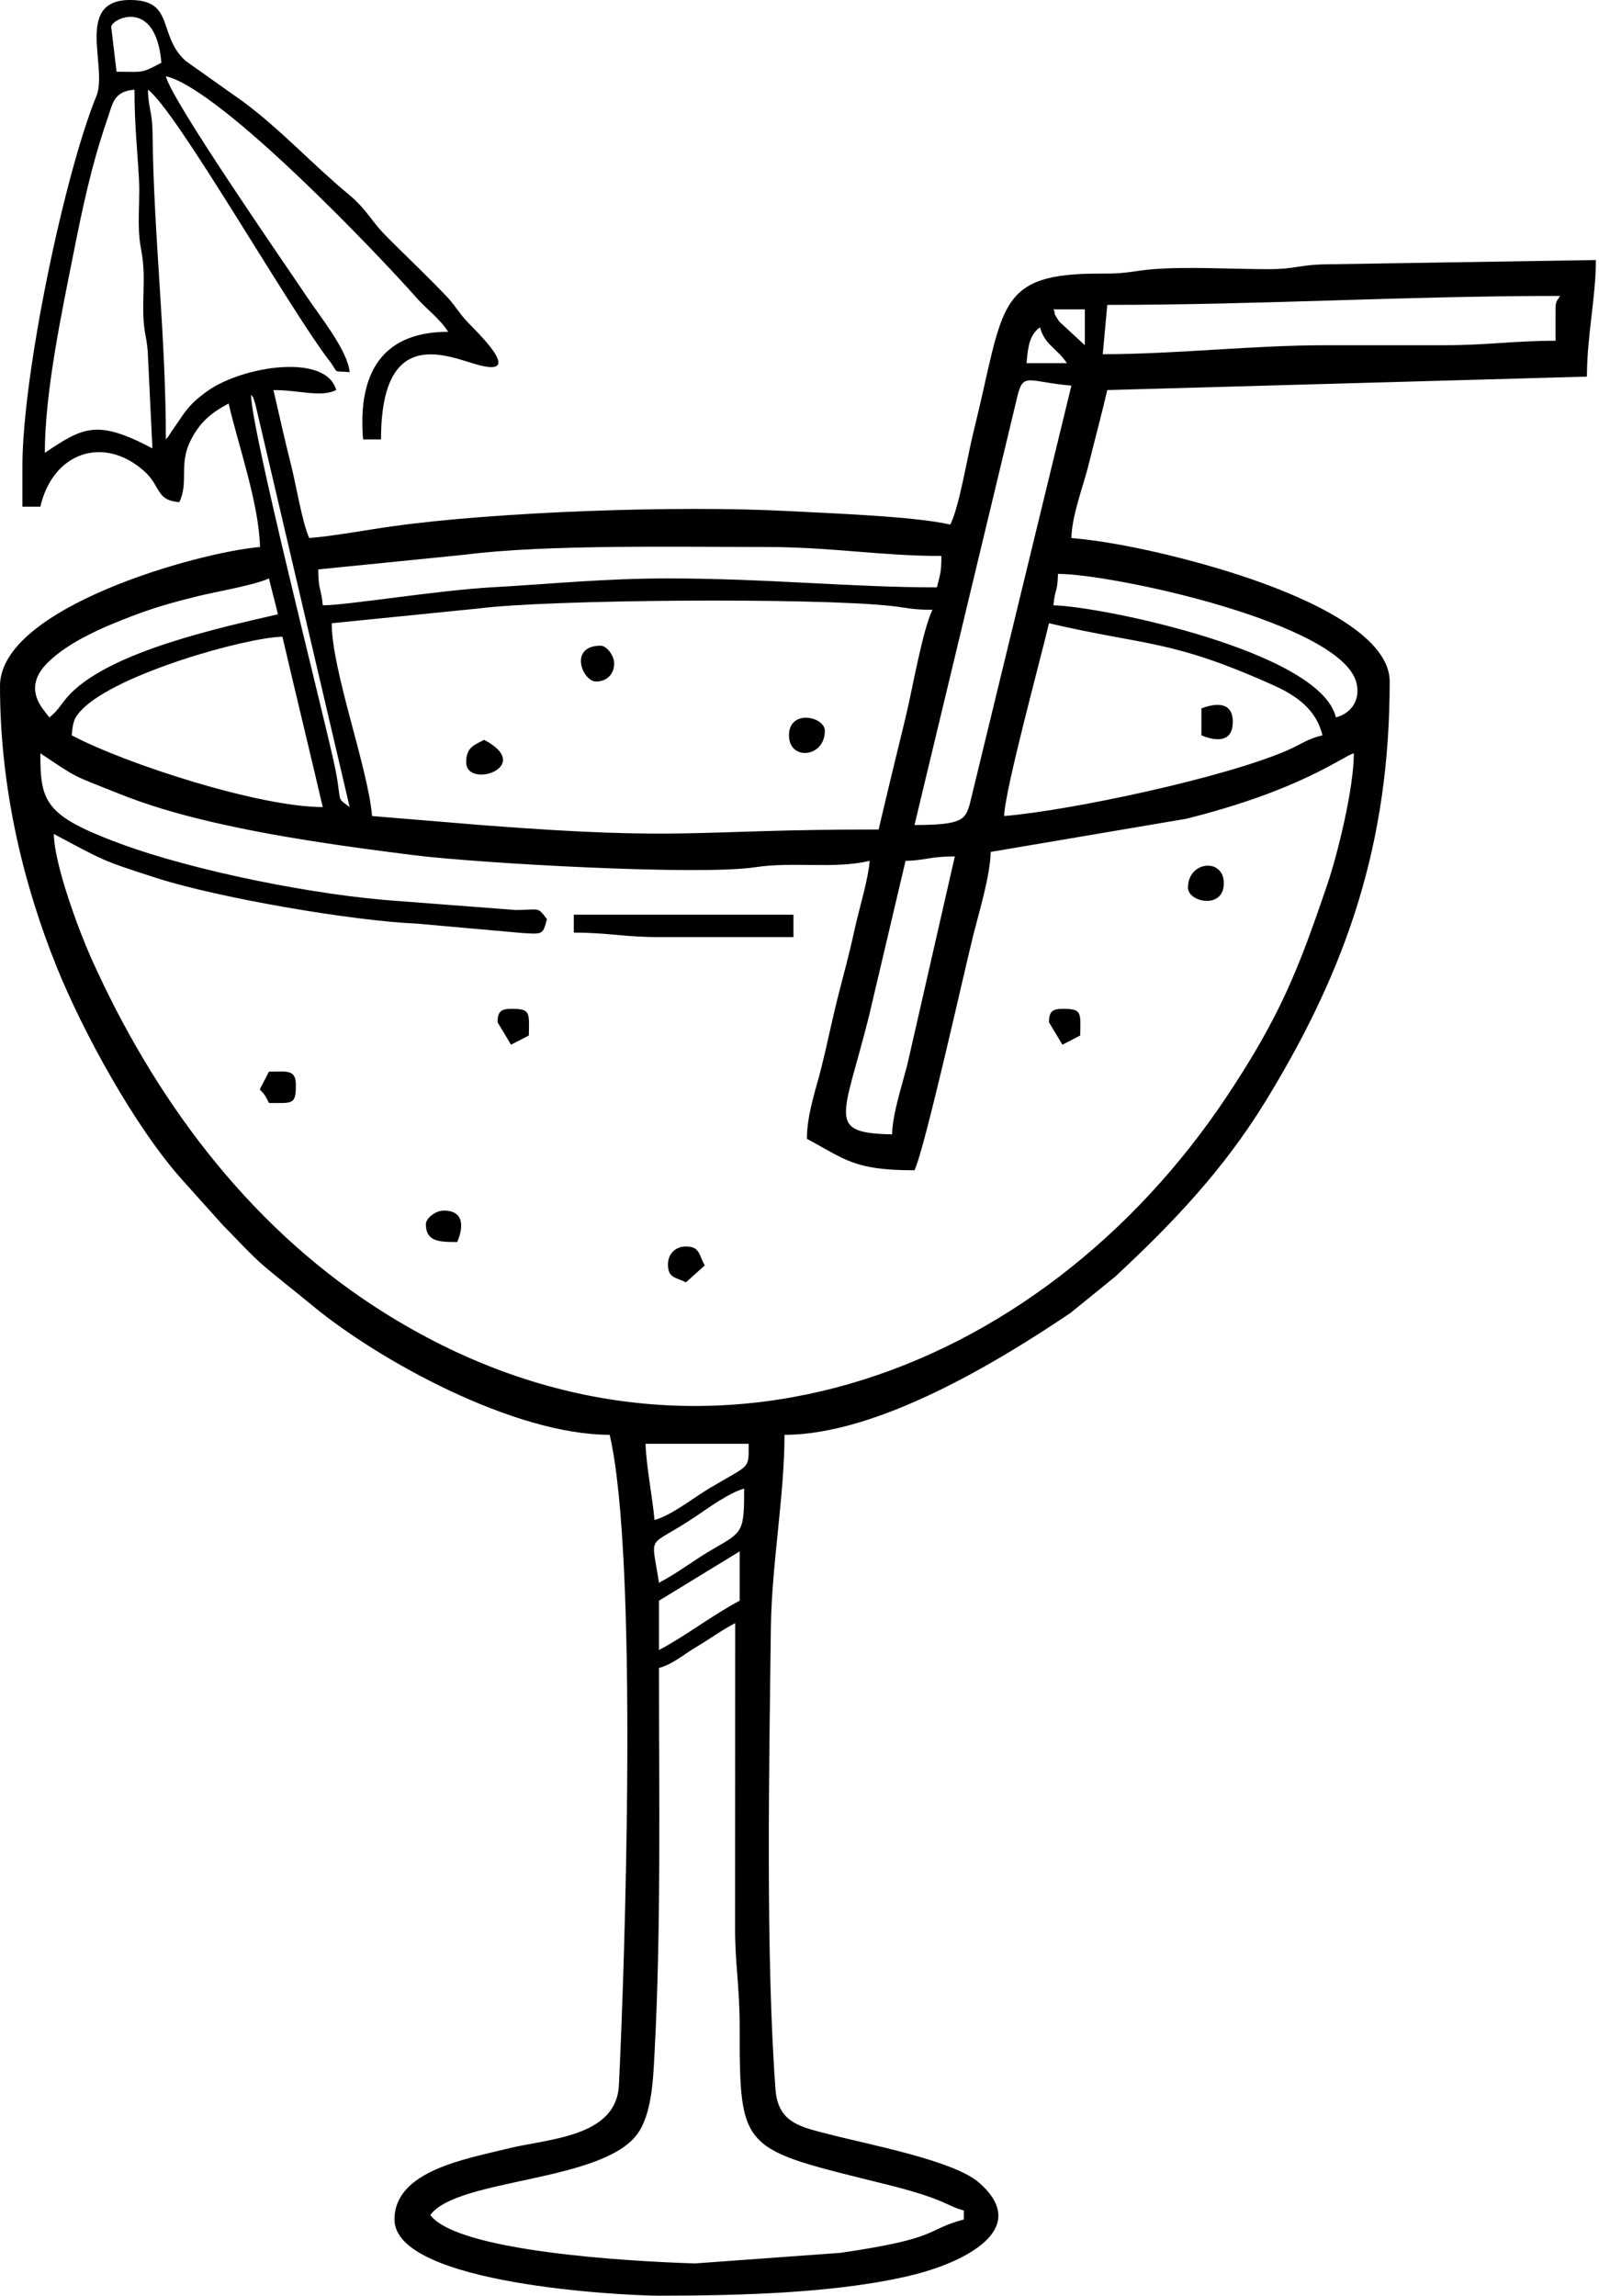 <?xml version="1.0" encoding="UTF-8"?> <svg xmlns="http://www.w3.org/2000/svg" width="209" height="300" viewBox="0 0 209 300" fill="none"><path fill-rule="evenodd" clip-rule="evenodd" d="M56.248 289.453C59.761 284.663 78.519 285.202 83.248 278.951C85.228 276.328 85.375 271.585 85.55 268.364C86.421 252.149 86.133 234.95 86.133 217.968C87.932 217.489 89.282 216.251 91.009 215.227C93.017 214.033 94.123 213.152 96.094 212.109L96.081 251.967C96.063 256.435 96.683 259.731 96.68 264.845C96.67 281.36 96.862 280.727 115.899 285.471C123.635 287.398 123.682 288.257 125.976 288.868V290.039C120.906 291.393 123.027 292.502 109.83 294.401L90.874 295.783C81.919 295.516 59.72 294.191 56.248 289.453ZM86.133 215.625V209.179L96.68 202.734V209.179C93.055 211.097 89.758 213.707 86.133 215.625ZM86.133 206.836C85.093 200.074 84.482 202.521 90.936 198.166C92.616 197.032 95.345 195.045 97.266 194.531C97.266 200.134 97.122 200.181 93.355 202.34C90.604 203.916 88.806 205.423 86.133 206.836ZM84.376 188.672H97.852C97.852 192.122 98.152 191.245 92.606 194.56C90.72 195.684 87.747 198.044 85.547 198.633C85.319 195.91 84.451 191.445 84.376 188.672ZM116.601 148.241C107.938 148.05 110.222 146.17 113.556 132.891L118.359 112.5C120.909 112.443 121.555 111.914 124.804 111.914L118.597 139.104C117.901 141.852 116.664 145.521 116.601 148.241ZM7.031 108.984C13.561 112.44 13.059 112.368 20.576 114.774C28.453 117.297 45.918 120.336 54.497 120.699L68.064 121.909C71.047 122.116 70.946 122.134 71.485 120.117C70.219 118.39 70.48 118.92 67.409 118.92L52.169 117.754C41.318 117.033 25.345 113.812 15.723 110.253C5.84 106.597 5.273 104.811 5.273 98.438C10.362 101.847 9.309 101.21 15.315 103.626C19.194 105.187 22.967 106.302 27.416 107.349C35.772 109.319 44.906 110.601 54.068 111.751C62.48 112.81 91.369 114.439 98.685 113.333C103.789 112.559 108.947 113.599 113.671 112.5C113.455 115.091 112.321 118.619 111.666 121.627C110.958 124.889 110.247 127.392 109.451 130.544C108.777 133.217 108.019 136.901 107.345 139.571C106.618 142.457 105.469 145.649 105.469 148.827C110.504 151.493 111.56 152.931 119.531 152.931C120.887 150.105 126.004 127.025 127.267 121.993C127.931 119.349 129.422 114.477 129.491 111.328L155.046 106.998C170.152 103.219 175.484 98.829 176.954 98.438C176.954 103.172 174.739 111.895 173.514 115.504C169.725 126.684 167.313 132.834 160.319 143.328C135.98 179.843 90.385 197.702 48.976 170.75C32.132 159.787 20.062 143.372 11.913 125.196C10.39 121.796 7.122 113.148 7.031 108.984ZM131.249 106.64C131.324 103.285 136.043 86.02 137.108 81.446C149.983 84.444 153.031 83.523 166.486 89.567C169.431 90.889 172.069 92.732 172.852 96.094C170.863 96.558 170.202 97.2 168.334 98.021C160.276 101.58 139.991 105.913 131.249 106.64ZM36.913 83.204C38.617 90.51 40.463 98.074 42.186 105.469C33.914 105.469 16.465 99.844 9.375 96.094C9.519 94.336 9.697 93.772 10.703 92.735C15.25 88.035 32.15 83.307 36.913 83.204ZM114.843 108.398C90.141 108.398 90.203 109.915 63.245 107.847L48.631 106.64C48.111 100.377 43.358 87.618 43.358 81.446L62.527 79.519C71.632 78.338 106.459 78.087 116.516 79.187C118.459 79.4 119.086 79.685 121.874 79.685C120.555 82.439 119.236 90.181 118.365 93.757C117.181 98.638 116.012 103.385 114.843 108.398ZM6.445 93.75C5.806 92.794 2.698 90.066 6.276 86.55C9.061 83.815 13.608 81.906 17.236 80.518C20.241 79.368 22.666 78.701 25.78 77.927C28.162 77.335 33.322 76.464 35.155 75.587C35.531 77.197 35.951 78.66 36.327 80.274C28.936 81.994 14.692 85.046 9.206 90.651C8.09 91.789 7.62 92.888 6.445 93.75ZM138.28 74.998C145.449 74.998 175.509 81.446 177.311 89.292C177.837 91.585 176.543 93.233 174.61 93.75C172.602 85.137 143.914 79.24 137.694 79.102C137.885 76.824 138.224 77.573 138.28 74.998ZM42.186 79.102C41.998 76.843 41.6 77.213 41.6 74.412L60.77 72.488C71.235 71.131 88.853 71.482 100.195 71.482C108.589 71.482 115.144 72.654 123.046 72.654C123.046 74.969 122.861 75.032 122.46 76.758C111.331 76.758 100.126 75.587 87.305 75.587C78.949 75.587 71.962 76.323 64.436 76.74C57.107 77.147 45.373 79.102 42.186 79.102ZM5.859 59.178C5.859 51.251 8.09 40.739 9.519 33.545C10.781 27.187 11.922 21.704 13.974 15.732C14.748 13.479 14.833 11.947 17.578 11.718C17.578 16.362 17.963 19.692 18.167 23.434C18.267 25.317 18.116 27.413 18.138 29.318C18.176 32.342 18.611 32.545 18.753 35.152C18.853 37.048 18.674 39.125 18.731 41.033C18.815 43.928 19.27 43.96 19.354 46.855L19.921 58.592C12.655 54.747 10.857 55.831 5.859 59.178ZM32.812 51.561C33.238 52.235 32.827 51.207 33.366 52.764L45.702 105.469C43.718 104.015 44.871 105.099 43.59 99.377C41.77 91.234 32.812 56.041 32.812 51.561ZM119.531 107.812L132.803 52.529C133.715 48.377 133.972 49.885 140.038 50.389L126.756 105.074C126.161 107.085 125.835 107.812 119.531 107.812ZM135.936 42.772C136.56 45.097 138.105 45.445 139.452 47.459H134.179C134.363 45.257 134.558 43.784 135.936 42.772ZM137.694 40.428H141.796V45.116L138.449 42.017C137.4 40.463 138.114 41.224 137.694 40.428ZM203.32 40.428V44.53C197.843 44.53 194.412 45.119 188.672 45.116C183.593 45.113 178.517 45.122 173.438 45.116C163.822 45.103 153.649 46.288 144.139 46.288L144.728 39.843C165.035 39.843 183.549 38.671 203.906 38.671C203.505 39.385 203.32 39.297 203.32 40.428ZM14.538 3.528C14.504 2.475 20.376 -0.429 21.093 8.203C18.377 9.638 18.803 9.375 15.234 9.375L14.538 3.528ZM2.93 60.936V66.209H5.273C6.937 59.068 13.539 56.913 18.771 61.5C21.124 63.564 20.282 65.363 23.437 65.623C24.684 63.026 23.368 60.745 24.862 57.674C26.069 55.189 27.626 53.926 29.882 52.733C31.163 58.238 33.858 65.867 33.983 71.482C25.981 72.15 0 79.372 0 89.649C0 103.504 3.287 116.112 7.36 126.233C10.816 134.827 17.637 147.307 23.875 154.247L29.142 160.116C30.997 161.964 32.793 164.014 34.742 165.649C36.922 167.473 38.699 168.851 40.877 170.647C49.487 177.756 67.139 187.5 79.688 187.5C83.451 203.659 81.668 256.811 80.894 272.496C80.556 279.342 71.567 279.474 66.328 280.784C60.895 282.14 51.561 283.673 51.561 290.039C51.561 298.565 81.728 300 86.133 300C96.934 300 110.081 299.64 119.662 297.202C125.622 295.686 135.097 291.387 127.909 285.18C124.613 282.335 113.593 280.257 108.392 278.913C104.704 277.964 101.69 277.444 101.364 273.051C100.067 255.636 100.534 230.789 100.759 212.673C100.86 204.454 102.539 195.44 102.539 187.5C114.687 187.5 130.303 178.066 139.928 171.568L145.75 166.843C153.376 159.755 159.981 152.796 165.483 143.801C176.152 126.367 181.641 110.065 181.641 89.063C181.641 82.715 170.017 78.002 164.728 76.091C157.885 73.619 147.407 70.924 140.038 70.31C140.107 67.302 141.617 63.442 142.266 60.82C143.121 57.367 143.954 54.296 144.728 50.975L207.422 49.217C207.422 43.884 208.593 38.846 208.593 33.983L172.834 34.55C169.832 34.638 169.23 35.171 165.84 35.174C161.153 35.18 155.143 34.81 150.616 35.187C148.225 35.384 147.335 35.776 144.155 35.754C129.964 35.66 131.346 39.911 127.26 56.361C126.418 59.754 125.44 66.008 124.218 68.553C119.543 67.465 108.323 67.074 103.128 66.792C88.587 66.008 64.683 66.889 51.21 68.788C47.679 69.286 43.7 70.041 40.428 70.31C39.535 68.452 38.696 63.348 38.085 60.936C37.27 57.727 36.493 54.205 35.741 50.975C39.254 50.975 41.867 51.971 43.944 50.975C42.644 46.1 31.662 47.842 27.093 51.116C25.78 52.062 25.025 52.733 24.085 53.967L22.415 56.399C21.72 57.411 22.337 56.665 21.679 57.42C21.679 43.684 20.087 30.822 19.943 17.552C19.912 14.504 19.392 14.25 19.335 11.718C23.067 14.454 37.825 40.378 43.067 47.165C44.379 48.866 43.27 48.431 45.702 48.631C45.47 45.846 41.763 41.252 40.193 38.906C37.245 34.503 22.419 13.138 21.679 9.961C28.923 11.646 49.825 33.679 54.349 38.812C55.875 40.541 57.345 41.494 58.592 43.358C49.042 43.358 46.836 49.922 47.459 57.42H49.803C49.803 42.249 58.651 46.667 62.593 47.71C68.647 49.311 62.179 43.239 61.077 42.048C59.758 40.626 59.557 39.958 58.166 38.511C55.941 36.202 53.986 34.337 51.708 32.081C50.358 30.744 49.722 30.139 48.631 28.71C47.669 27.447 46.867 26.473 45.529 25.367C40.873 21.51 36.684 16.923 31.809 13.307L24.264 7.962C20.542 4.581 22.907 0 16.992 0C9.682 0 14.131 8.808 12.599 12.558C8.416 22.791 2.93 48.948 2.93 60.936Z" fill="black"></path><path fill-rule="evenodd" clip-rule="evenodd" d="M75.001 121.874C79.469 121.874 81.534 122.46 86.133 122.46H103.711V119.531H75.001V121.874Z" fill="black"></path><path fill-rule="evenodd" clip-rule="evenodd" d="M103.125 96.094C103.125 99.462 107.812 99.03 107.812 95.508C107.812 93.619 103.125 92.638 103.125 96.094Z" fill="black"></path><path fill-rule="evenodd" clip-rule="evenodd" d="M155.275 116.015C155.275 117.901 159.962 118.882 159.962 115.429C159.962 112.061 155.275 112.49 155.275 116.015Z" fill="black"></path><path fill-rule="evenodd" clip-rule="evenodd" d="M157.033 92.578V96.094C157.102 96.11 161.134 98.021 161.134 94.336C161.134 91.557 158.728 91.917 157.033 92.578Z" fill="black"></path><path fill-rule="evenodd" clip-rule="evenodd" d="M60.935 99.609C60.935 103.169 69.966 100.214 63.279 96.68C62.007 97.353 60.935 97.639 60.935 99.609Z" fill="black"></path><path fill-rule="evenodd" clip-rule="evenodd" d="M33.952 142.366L34.529 143.008C34.939 143.651 34.801 143.469 35.155 144.139C38.245 144.139 38.671 144.399 38.671 141.796C38.671 139.715 37.515 140.038 35.155 140.038L33.952 142.366Z" fill="black"></path><path fill-rule="evenodd" clip-rule="evenodd" d="M77.93 89.063C79.299 89.063 80.274 88.088 80.274 86.719C80.274 85.585 79.227 84.376 78.516 84.376C74.299 84.376 76.091 89.063 77.93 89.063Z" fill="black"></path><path fill-rule="evenodd" clip-rule="evenodd" d="M87.305 165.235C87.305 167.065 88.355 166.893 89.649 167.579L92.121 165.364C91.309 163.941 91.482 162.892 89.649 162.892C88.276 162.892 87.305 163.863 87.305 165.235Z" fill="black"></path><path fill-rule="evenodd" clip-rule="evenodd" d="M55.662 159.962C55.662 162.262 57.401 162.306 59.764 162.306C59.782 162.237 61.694 158.201 58.006 158.201C56.875 158.201 55.662 159.248 55.662 159.962Z" fill="black"></path><path fill-rule="evenodd" clip-rule="evenodd" d="M65.037 133.593L66.798 136.522L69.123 135.319C69.17 132.252 69.364 131.835 66.798 131.835C65.448 131.835 65.037 132.242 65.037 133.593Z" fill="black"></path><path fill-rule="evenodd" clip-rule="evenodd" d="M137.108 133.593L138.866 136.522L141.194 135.319C141.241 132.252 141.435 131.835 138.866 131.835C137.519 131.835 137.108 132.242 137.108 133.593Z" fill="black"></path></svg> 